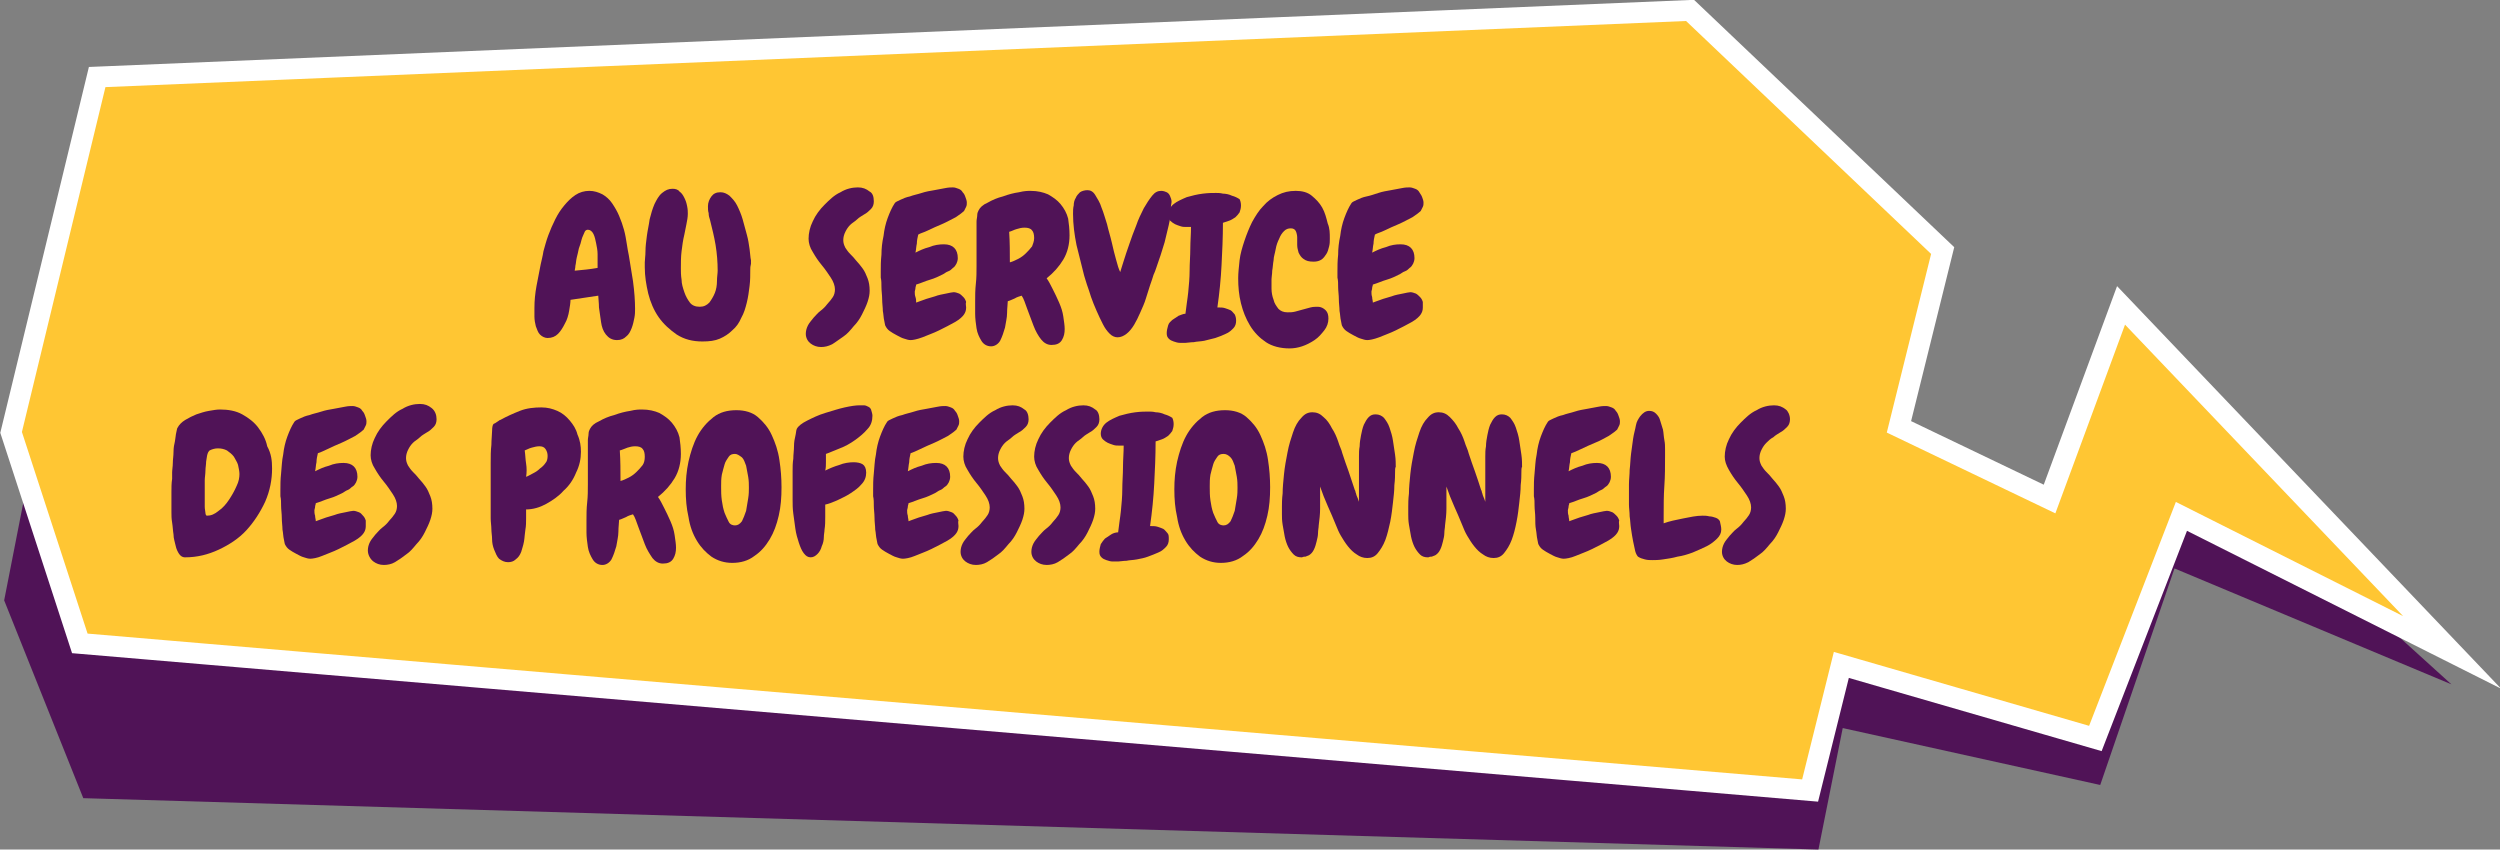 <?xml version="1.0" encoding="utf-8"?>
<!-- Generator: Adobe Illustrator 25.4.6, SVG Export Plug-In . SVG Version: 6.00 Build 0)  -->
<svg version="1.1" id="Calque_1" xmlns="http://www.w3.org/2000/svg" xmlns:xlink="http://www.w3.org/1999/xlink" x="0px" y="0px"
	 viewBox="0 0 360.2 122.4" style="enable-background:new 0 0 360.2 122.4;" xml:space="preserve">
<rect x="0" y="0" width="360.2" height="122.4" fill="#808080" stroke="none"/>
<style type="text/css">
	.st0{fill:#501357;}
	.st1{fill:#FFC633;stroke:#FFFFFF;stroke-width:3;stroke-miterlimit:10;}
</style>
<g>
	<path class="st0" d="M303.3,53.4l-8.8,27.2l-22.2-8.8l5-24.6L239,16L10.3,37L0.6,86.5L12,115l250,7.4l3.5-17.5l37.1,8.2l10.7-31.2
		l39.9,16.7L303.3,53.4z"/>
	<path class="st1" d="M305.6,44l-10.3,27.9l-21.7-10.4l6.3-25.4L243.5,1.5L14,11.1L1.6,62.3l9.9,30.4l249.3,21.2l4.5-18.1l36.6,10.6
		l12.4-32l39,19.6L305.6,44z"/>
	<g>
		<path class="st0" d="M91.5,44.5c0,0.4,0,0.8-0.1,1.3c-0.1,0.5-0.2,1-0.4,1.5c-0.2,0.5-0.4,0.9-0.8,1.2c-0.3,0.3-0.7,0.5-1.3,0.5
			c-0.7,0-1.2-0.3-1.6-0.8s-0.6-1.1-0.7-1.8s-0.2-1.4-0.3-2.1c0-0.7-0.1-1.3-0.1-1.7c-1.3,0.2-2.7,0.4-4,0.6c0,0.4-0.1,1-0.2,1.6
			c-0.1,0.6-0.3,1.3-0.6,1.8c-0.3,0.6-0.6,1.1-1,1.5c-0.4,0.4-0.9,0.6-1.5,0.6c-0.4,0-0.8-0.2-1.1-0.5s-0.4-0.7-0.6-1.2
			c-0.1-0.4-0.2-0.9-0.2-1.4c0-0.5,0-0.9,0-1.2c0-1.1,0.1-2.1,0.3-3.2c0.2-1,0.4-2.1,0.6-3.1c0.1-0.5,0.3-1.2,0.4-1.9
			c0.2-0.7,0.4-1.5,0.7-2.3c0.3-0.8,0.6-1.5,1-2.3c0.4-0.8,0.8-1.4,1.3-2c0.5-0.6,1-1.1,1.6-1.5c0.6-0.4,1.3-0.6,2-0.6
			c0.7,0,1.3,0.2,1.9,0.5c0.5,0.3,1,0.7,1.4,1.3s0.7,1.1,1,1.8c0.3,0.7,0.5,1.3,0.7,2c0.2,0.7,0.3,1.4,0.4,2
			c0.1,0.7,0.2,1.2,0.3,1.7c0.2,1.2,0.4,2.4,0.6,3.7C91.4,42,91.5,43.3,91.5,44.5z M86.1,37.7c0-0.2,0-0.6,0-1.1
			c0-0.5-0.1-1-0.2-1.5c-0.1-0.5-0.2-1-0.4-1.4c-0.2-0.4-0.5-0.6-0.8-0.6c-0.2,0-0.4,0.1-0.5,0.4s-0.3,0.6-0.4,1
			c-0.1,0.4-0.2,0.8-0.4,1.3c-0.1,0.5-0.2,0.9-0.3,1.3c-0.1,0.4-0.1,0.8-0.2,1.2c0,0.3-0.1,0.6-0.1,0.7c1.1-0.1,2.2-0.2,3.3-0.4
			V37.7z"/>
		<path class="st0" d="M108.1,38.8c0,0.8,0,1.6-0.1,2.4s-0.2,1.6-0.4,2.4c-0.2,0.8-0.4,1.5-0.8,2.2c-0.3,0.7-0.7,1.3-1.3,1.8
			c-0.5,0.5-1.1,0.9-1.8,1.2c-0.7,0.3-1.5,0.4-2.5,0.4c-1.4,0-2.6-0.3-3.7-1c-1-0.7-1.9-1.5-2.6-2.5c-0.7-1-1.2-2.2-1.5-3.4
			c-0.3-1.3-0.5-2.5-0.5-3.8c0-0.1,0-0.3,0-0.4s0-0.2,0-0.3c0-0.4,0.1-0.9,0.1-1.6s0.1-1.4,0.2-2.2c0.1-0.8,0.3-1.6,0.4-2.4
			c0.2-0.8,0.4-1.5,0.7-2.2c0.3-0.6,0.6-1.2,1.1-1.6s0.9-0.6,1.5-0.6c0.4,0,0.8,0.1,1,0.4c0.3,0.2,0.5,0.5,0.7,0.9
			c0.2,0.4,0.3,0.7,0.4,1.2s0.1,0.8,0.1,1.1c0,0.5-0.1,1-0.2,1.5c-0.1,0.5-0.2,1-0.3,1.5c-0.2,0.8-0.3,1.6-0.4,2.4
			c-0.1,0.8-0.1,1.6-0.1,2.5c0,0.4,0,1,0.1,1.6c0,0.6,0.2,1.2,0.4,1.8c0.2,0.6,0.5,1.1,0.8,1.5s0.8,0.6,1.4,0.6c0.6,0,1-0.2,1.4-0.6
			c0.3-0.4,0.6-0.9,0.8-1.4c0.2-0.5,0.3-1.1,0.3-1.7c0-0.6,0.1-1.1,0.1-1.5c0-1.2-0.1-2.5-0.3-3.7c-0.2-1.2-0.5-2.4-0.8-3.6
			c-0.1-0.3-0.2-0.6-0.2-1c-0.1-0.3-0.1-0.6-0.1-1c0-0.5,0.2-1,0.5-1.4c0.3-0.4,0.7-0.6,1.3-0.6c0.5,0,0.9,0.2,1.3,0.5
			c0.4,0.4,0.8,0.8,1.1,1.4c0.3,0.6,0.6,1.3,0.8,2c0.2,0.7,0.4,1.5,0.6,2.2c0.2,0.7,0.3,1.4,0.4,2.1c0.1,0.7,0.1,1.2,0.2,1.6
			c0,0.2,0,0.4,0,0.5C108.1,38.4,108.1,38.6,108.1,38.8z"/>
		<path class="st0" d="M125.9,29c0,0.4-0.1,0.8-0.4,1.1c-0.3,0.3-0.6,0.6-1,0.8c-0.3,0.2-0.7,0.4-1,0.7s-0.7,0.5-1,0.8
			c-0.3,0.3-0.5,0.6-0.7,1c-0.2,0.4-0.3,0.8-0.3,1.2c0,0.4,0.1,0.7,0.3,1.1c0.2,0.3,0.4,0.6,0.7,0.9c0.3,0.3,0.6,0.6,0.9,1
			c0.3,0.3,0.6,0.7,0.9,1.1c0.3,0.4,0.5,0.9,0.7,1.4c0.2,0.5,0.3,1.1,0.3,1.8c0,0.5-0.1,1-0.3,1.6c-0.2,0.6-0.5,1.2-0.8,1.8
			c-0.3,0.6-0.7,1.2-1.2,1.7c-0.5,0.6-0.9,1.1-1.5,1.5s-1.1,0.8-1.6,1.1c-0.6,0.3-1.1,0.4-1.6,0.4c-0.6,0-1.1-0.2-1.5-0.5
			c-0.4-0.3-0.7-0.8-0.7-1.4c0-0.4,0.1-0.8,0.3-1.2c0.2-0.4,0.5-0.7,0.8-1.1c0.3-0.3,0.6-0.7,1-1c0.4-0.3,0.7-0.6,1-1
			c0.3-0.3,0.6-0.7,0.8-1c0.2-0.3,0.3-0.7,0.3-1.1c0-0.5-0.2-1.1-0.6-1.7c-0.4-0.6-0.8-1.2-1.3-1.8c-0.5-0.6-0.9-1.2-1.3-1.9
			c-0.4-0.6-0.6-1.3-0.6-1.9c0-0.8,0.2-1.7,0.6-2.5c0.4-0.9,1-1.7,1.7-2.4s1.4-1.4,2.3-1.8c0.8-0.5,1.7-0.7,2.5-0.7
			c0.7,0,1.2,0.2,1.7,0.6C125.7,27.8,125.9,28.3,125.9,29z"/>
		<path class="st0" d="M139.2,44.3c0,0.4-0.1,0.7-0.3,1c-0.2,0.3-0.6,0.7-1.3,1.1c-0.7,0.4-1.5,0.8-2.3,1.2c-0.8,0.4-1.7,0.7-2.4,1
			c-0.8,0.3-1.4,0.4-1.7,0.4c-0.3,0-0.6-0.1-0.9-0.2c-0.4-0.1-0.7-0.3-1.1-0.5c-0.4-0.2-0.7-0.4-1-0.6c-0.3-0.2-0.5-0.5-0.6-0.7
			c-0.1-0.1-0.1-0.4-0.2-0.8c-0.1-0.4-0.1-0.9-0.2-1.4c0-0.5-0.1-1.1-0.1-1.7c0-0.6-0.1-1.2-0.1-1.7c0-0.5,0-1-0.1-1.4
			c0-0.4,0-0.7,0-0.9c0-0.7,0-1.5,0.1-2.4c0-0.9,0.1-1.8,0.3-2.7c0.1-0.9,0.3-1.8,0.6-2.6c0.3-0.8,0.6-1.5,1-2.1
			c0.1-0.2,0.4-0.3,0.8-0.5c0.4-0.2,0.9-0.4,1.4-0.5c0.5-0.2,1.1-0.3,1.7-0.5s1.2-0.3,1.8-0.4c0.6-0.1,1.1-0.2,1.6-0.3
			c0.5-0.1,0.8-0.1,1.1-0.1c0.3,0,0.5,0.1,0.8,0.2c0.3,0.1,0.5,0.3,0.6,0.5c0.2,0.2,0.3,0.4,0.4,0.7c0.1,0.3,0.2,0.5,0.2,0.8
			c0,0.2,0,0.4-0.1,0.6c-0.1,0.2-0.2,0.4-0.3,0.6c-0.2,0.2-0.6,0.5-1.2,0.9c-0.6,0.3-1.3,0.7-2,1c-0.7,0.3-1.4,0.6-2,0.9
			c-0.6,0.3-1.1,0.4-1.4,0.6c-0.1,0.4-0.2,0.9-0.2,1.3c-0.1,0.4-0.1,0.9-0.2,1.3c0.6-0.3,1.2-0.6,2-0.8c0.7-0.3,1.4-0.4,2.1-0.4
			c1.3,0,2,0.7,2,2c0,0.3-0.1,0.6-0.2,0.8c-0.1,0.2-0.3,0.5-0.5,0.6c-0.2,0.2-0.4,0.4-0.7,0.5s-0.5,0.3-0.7,0.4
			c-0.6,0.3-1.2,0.6-1.9,0.8c-0.7,0.2-1.3,0.5-2,0.7c0,0.2-0.1,0.3-0.1,0.5c0,0.2-0.1,0.4-0.1,0.5c0,0.3,0,0.5,0.1,0.8
			s0.1,0.5,0.1,0.8c0.2-0.1,0.6-0.2,1.1-0.4c0.5-0.2,1-0.3,1.6-0.5c0.5-0.2,1.1-0.3,1.6-0.4c0.5-0.1,0.9-0.2,1.1-0.2
			c0.3,0,0.5,0.1,0.8,0.2c0.2,0.1,0.4,0.3,0.6,0.5c0.2,0.2,0.3,0.4,0.4,0.7C139.1,43.8,139.2,44,139.2,44.3z"/>
		<path class="st0" d="M154.1,33.9c0,1.3-0.3,2.5-0.9,3.5s-1.4,1.9-2.4,2.7c0.3,0.4,0.6,1,0.9,1.6c0.3,0.6,0.6,1.2,0.9,1.9
			s0.5,1.3,0.6,2s0.2,1.3,0.2,1.8c0,0.6-0.1,1.1-0.4,1.6c-0.3,0.5-0.8,0.7-1.5,0.7c-0.6,0-1.1-0.3-1.5-0.8s-0.8-1.2-1.1-2
			c-0.3-0.8-0.6-1.6-0.9-2.4s-0.5-1.5-0.8-1.9c-0.3,0.1-0.7,0.2-1,0.4c-0.3,0.1-0.6,0.3-1,0.4c0,0.4-0.1,1-0.1,1.7
			c0,0.7-0.2,1.4-0.3,2.1c-0.2,0.7-0.4,1.3-0.7,1.9c-0.3,0.5-0.8,0.8-1.3,0.8c-0.6,0-1.1-0.3-1.4-0.8c-0.3-0.5-0.6-1.1-0.7-1.8
			c-0.1-0.7-0.2-1.4-0.2-2.1c0-0.7,0-1.3,0-1.7c0-0.9,0-1.7,0.1-2.6s0.1-1.7,0.1-2.6c0-0.8,0-1.6,0-2.4c0-0.8,0-1.6,0-2.4
			c0-0.2,0-0.4,0-0.7s0-0.6,0-0.9c0-0.3,0.1-0.6,0.1-0.9c0-0.3,0.1-0.5,0.2-0.7c0.2-0.4,0.6-0.8,1.3-1.1c0.7-0.4,1.4-0.7,2.2-0.9
			c0.8-0.3,1.6-0.5,2.3-0.6c0.8-0.2,1.3-0.2,1.7-0.2c1,0,1.8,0.2,2.5,0.5c0.7,0.4,1.3,0.8,1.8,1.4s0.9,1.3,1.1,2.1
			C154,32.2,154.1,33,154.1,33.9z M149,34.3c0-0.5-0.1-0.9-0.3-1.1c-0.2-0.3-0.6-0.4-1.1-0.4c-0.4,0-0.8,0.1-1.1,0.2
			c-0.4,0.1-0.7,0.3-1.1,0.4c0.1,1.5,0.1,3,0.1,4.4c0.4-0.1,0.8-0.3,1.2-0.5c0.4-0.2,0.8-0.5,1.1-0.8c0.3-0.3,0.6-0.6,0.9-1
			C148.8,35.2,149,34.8,149,34.3z"/>
		<path class="st0" d="M168.7,30.1c0,0.7-0.1,1.4-0.3,2.3c-0.2,0.8-0.4,1.7-0.6,2.5c-0.3,0.9-0.5,1.7-0.8,2.5
			c-0.3,0.8-0.5,1.6-0.8,2.2c-0.1,0.4-0.3,0.9-0.5,1.5c-0.2,0.6-0.4,1.3-0.6,1.9c-0.2,0.7-0.5,1.3-0.8,2c-0.3,0.7-0.6,1.3-0.9,1.8
			c-0.3,0.5-0.7,1-1.1,1.3c-0.4,0.3-0.8,0.5-1.3,0.5c-0.4,0-0.8-0.2-1.1-0.5c-0.4-0.4-0.7-0.8-1-1.4c-0.3-0.6-0.6-1.2-0.9-1.9
			c-0.3-0.7-0.6-1.4-0.8-2s-0.4-1.3-0.6-1.8c-0.2-0.6-0.3-1-0.4-1.3c-0.4-1.5-0.7-2.9-1.1-4.4c-0.3-1.5-0.5-3-0.5-4.5
			c0-0.4,0-0.8,0.1-1.2c0-0.4,0.1-0.8,0.3-1.1c0.1-0.3,0.4-0.6,0.6-0.8c0.3-0.2,0.7-0.3,1.1-0.3c0.4,0,0.8,0.2,1.1,0.7
			c0.3,0.5,0.7,1.1,0.9,1.8c0.3,0.7,0.5,1.5,0.8,2.4c0.2,0.9,0.5,1.8,0.7,2.7c0.2,0.9,0.4,1.7,0.6,2.4c0.2,0.8,0.4,1.4,0.6,1.8
			c0.1-0.4,0.3-0.9,0.5-1.6c0.2-0.7,0.5-1.5,0.8-2.4c0.3-0.9,0.6-1.7,1-2.7c0.3-0.9,0.7-1.7,1.1-2.5c0.4-0.7,0.8-1.3,1.2-1.8
			c0.4-0.5,0.8-0.7,1.3-0.7c0.3,0,0.6,0.1,0.8,0.2s0.4,0.3,0.5,0.6c0.1,0.2,0.2,0.5,0.2,0.8C168.7,29.6,168.7,29.8,168.7,30.1z"/>
		<path class="st0" d="M178.8,29.6c0,0.4-0.1,0.7-0.2,1c-0.2,0.3-0.4,0.5-0.6,0.7c-0.3,0.2-0.6,0.4-0.9,0.5
			c-0.3,0.1-0.6,0.2-0.9,0.3c0,2.1-0.1,4.2-0.2,6.1c-0.1,2-0.3,4-0.6,6.1h0.2c0.3,0,0.6,0,0.9,0.1c0.3,0.1,0.6,0.2,0.8,0.3
			s0.4,0.4,0.6,0.6c0.1,0.2,0.2,0.5,0.2,0.9c0,0.4-0.1,0.8-0.4,1.1c-0.3,0.3-0.6,0.6-1.1,0.8c-0.4,0.2-0.9,0.4-1.5,0.6
			c-0.5,0.1-1.1,0.3-1.6,0.4c-0.5,0.1-1.1,0.1-1.5,0.2c-0.5,0-0.9,0.1-1.2,0.1c-0.2,0-0.5,0-0.8,0c-0.3,0-0.6-0.1-0.9-0.2
			c-0.3-0.1-0.5-0.2-0.7-0.4s-0.3-0.4-0.3-0.8c0-0.4,0.1-0.7,0.2-1.1s0.4-0.6,0.6-0.8c0.3-0.2,0.6-0.4,0.9-0.6
			c0.3-0.1,0.7-0.3,1-0.3c0.1-1,0.3-2.1,0.4-3.1c0.1-1,0.2-2.1,0.2-3.1c0-1.1,0.1-2.1,0.1-3.2c0-1,0.1-2.1,0.1-3.1
			c-0.1,0-0.3,0-0.4,0c-0.1,0-0.2,0-0.3,0c-0.3,0-0.5,0-0.8-0.1c-0.3-0.1-0.6-0.2-0.8-0.3s-0.5-0.3-0.7-0.5
			c-0.2-0.2-0.3-0.5-0.3-0.8c0-0.6,0.3-1.2,0.8-1.6c0.5-0.4,1.2-0.7,1.9-1c0.7-0.2,1.5-0.4,2.3-0.5c0.8-0.1,1.4-0.1,1.9-0.1
			c0.3,0,0.6,0,1,0.1c0.4,0,0.9,0.1,1.3,0.3c0.4,0.1,0.8,0.3,1.1,0.5C178.7,28.9,178.8,29.2,178.8,29.6z"/>
		<path class="st0" d="M191.6,34.4c0,0.4,0,0.7-0.1,1.1c-0.1,0.4-0.2,0.8-0.4,1.1c-0.2,0.3-0.4,0.6-0.7,0.8
			c-0.3,0.2-0.7,0.3-1.1,0.3c-0.7,0-1.1-0.1-1.5-0.4c-0.3-0.2-0.5-0.5-0.7-0.9c-0.1-0.4-0.2-0.7-0.2-1.1c0-0.4,0-0.8,0-1.1
			s-0.1-0.7-0.2-0.9c-0.1-0.2-0.3-0.4-0.7-0.4c-0.4,0-0.7,0.1-1,0.4c-0.3,0.3-0.5,0.6-0.7,1.1c-0.2,0.4-0.4,0.9-0.5,1.5
			s-0.3,1.1-0.3,1.6c-0.1,0.5-0.1,1-0.2,1.5c0,0.5-0.1,0.9-0.1,1.2c0,0.4,0,0.9,0,1.4c0,0.5,0.1,1.1,0.3,1.6
			c0.1,0.5,0.4,0.9,0.7,1.3c0.3,0.3,0.7,0.5,1.3,0.5c0.4,0,0.7,0,1.1-0.1c0.4-0.1,0.7-0.2,1.1-0.3c0.4-0.1,0.7-0.2,1.1-0.3
			s0.7-0.1,1.1-0.1c0.4,0,0.8,0.2,1.1,0.5c0.3,0.3,0.4,0.7,0.4,1.2c0,0.6-0.2,1.2-0.6,1.7c-0.4,0.5-0.8,1-1.4,1.4s-1.2,0.7-1.8,0.9
			c-0.6,0.2-1.2,0.3-1.8,0.3c-1.3,0-2.5-0.3-3.4-0.9c-0.9-0.6-1.7-1.4-2.3-2.4c-0.6-1-1-2-1.3-3.2c-0.3-1.2-0.4-2.4-0.4-3.6
			c0-0.8,0.1-1.6,0.2-2.6c0.1-0.9,0.4-1.9,0.7-2.8s0.7-1.9,1.1-2.7c0.5-0.9,1-1.7,1.6-2.3c0.6-0.7,1.3-1.2,2.1-1.6
			c0.8-0.4,1.6-0.6,2.6-0.6c0.9,0,1.7,0.2,2.3,0.7s1.1,1,1.5,1.7s0.6,1.5,0.8,2.3C191.6,32.9,191.6,33.6,191.6,34.4z"/>
		<path class="st0" d="M205,44.3c0,0.4-0.1,0.7-0.3,1c-0.2,0.3-0.6,0.7-1.3,1.1c-0.7,0.4-1.5,0.8-2.3,1.2c-0.8,0.4-1.7,0.7-2.4,1
			c-0.8,0.3-1.4,0.4-1.7,0.4c-0.3,0-0.6-0.1-0.9-0.2c-0.4-0.1-0.7-0.3-1.1-0.5c-0.4-0.2-0.7-0.4-1-0.6c-0.3-0.2-0.5-0.5-0.6-0.7
			c-0.1-0.1-0.1-0.4-0.2-0.8c-0.1-0.4-0.1-0.9-0.2-1.4c0-0.5-0.1-1.1-0.1-1.7c0-0.6-0.1-1.2-0.1-1.7c0-0.5,0-1-0.1-1.4
			c0-0.4,0-0.7,0-0.9c0-0.7,0-1.5,0.1-2.4c0-0.9,0.1-1.8,0.3-2.7c0.1-0.9,0.3-1.8,0.6-2.6c0.3-0.8,0.6-1.5,1-2.1
			c0.1-0.2,0.4-0.3,0.8-0.5c0.4-0.2,0.9-0.4,1.4-0.5s1.1-0.3,1.7-0.5s1.2-0.3,1.8-0.4c0.6-0.1,1.1-0.2,1.6-0.3
			c0.5-0.1,0.8-0.1,1.1-0.1c0.3,0,0.5,0.1,0.8,0.2c0.3,0.1,0.5,0.3,0.6,0.5s0.3,0.4,0.4,0.7c0.1,0.3,0.2,0.5,0.2,0.8
			c0,0.2,0,0.4-0.1,0.6s-0.2,0.4-0.3,0.6c-0.2,0.2-0.6,0.5-1.2,0.9c-0.6,0.3-1.3,0.7-2,1c-0.7,0.3-1.4,0.6-2,0.9
			c-0.6,0.3-1.1,0.4-1.4,0.6c-0.1,0.4-0.2,0.9-0.2,1.3c-0.1,0.4-0.1,0.9-0.2,1.3c0.6-0.3,1.2-0.6,2-0.8c0.7-0.3,1.4-0.4,2.1-0.4
			c1.3,0,2,0.7,2,2c0,0.3-0.1,0.6-0.2,0.8c-0.1,0.2-0.3,0.5-0.5,0.6c-0.2,0.2-0.4,0.4-0.7,0.5s-0.5,0.3-0.7,0.4
			c-0.6,0.3-1.2,0.6-1.9,0.8c-0.7,0.2-1.3,0.5-2,0.7c0,0.2-0.1,0.3-0.1,0.5c0,0.2-0.1,0.4-0.1,0.5c0,0.3,0,0.5,0.1,0.8
			c0,0.3,0.1,0.5,0.1,0.8c0.2-0.1,0.6-0.2,1.1-0.4c0.5-0.2,1-0.3,1.6-0.5c0.5-0.2,1.1-0.3,1.6-0.4c0.5-0.1,0.9-0.2,1.1-0.2
			c0.3,0,0.5,0.1,0.8,0.2c0.2,0.1,0.4,0.3,0.6,0.5s0.3,0.4,0.4,0.7C205,43.8,205,44,205,44.3z"/>
		<path class="st0" d="M39.2,67.5c0,1.6-0.3,3.2-1,4.8c-0.7,1.5-1.6,2.9-2.7,4.1c-1.1,1.2-2.5,2.1-4,2.8c-1.5,0.7-3.1,1.1-4.8,1.1
			h-0.1c-0.3,0-0.6-0.2-0.8-0.5s-0.4-0.7-0.5-1.2c-0.1-0.5-0.3-1-0.3-1.6c-0.1-0.6-0.1-1.1-0.2-1.7s-0.1-1-0.1-1.5c0-0.4,0-0.8,0-1
			c0-0.6,0-1.3,0-1.9c0-0.6,0-1.3,0.1-1.9c0-0.2,0-0.5,0-0.9c0-0.4,0.1-0.9,0.1-1.4c0-0.5,0.1-1,0.1-1.6s0.1-1.1,0.2-1.5
			c0.1-0.5,0.1-0.9,0.2-1.3c0.1-0.4,0.1-0.6,0.2-0.7c0.2-0.4,0.6-0.8,1.1-1.1c0.5-0.3,1.1-0.6,1.6-0.8c0.6-0.2,1.2-0.4,1.8-0.5
			c0.6-0.1,1.1-0.2,1.6-0.2c1.2,0,2.3,0.2,3.2,0.7c0.9,0.5,1.7,1.1,2.3,1.9c0.6,0.8,1.1,1.7,1.3,2.7C39.1,65.4,39.2,66.4,39.2,67.5z
			 M34.5,68.3c0-0.4-0.1-0.8-0.2-1.3c-0.1-0.4-0.4-0.8-0.6-1.2c-0.3-0.4-0.6-0.6-1-0.9c-0.4-0.2-0.8-0.3-1.3-0.3
			c-0.4,0-0.8,0.1-1.2,0.3c-0.1,0.1-0.2,0.2-0.3,0.5c-0.1,0.3-0.1,0.6-0.2,1.1c0,0.4-0.1,0.9-0.1,1.3c0,0.5-0.1,1-0.1,1.4
			c0,0.4,0,0.8,0,1.2s0,0.6,0,0.7c0,0.2,0,0.5,0,0.8s0,0.7,0,1.1c0,0.4,0.1,0.7,0.1,0.9s0.1,0.4,0.2,0.4c0.6,0,1.1-0.2,1.7-0.7
			c0.6-0.4,1.1-1,1.5-1.6s0.8-1.3,1.1-2C34.4,69.4,34.5,68.8,34.5,68.3z"/>
		<path class="st0" d="M52.7,75.8c0,0.4-0.1,0.7-0.3,1c-0.2,0.3-0.6,0.7-1.3,1.1c-0.7,0.4-1.5,0.8-2.3,1.2c-0.8,0.4-1.7,0.7-2.4,1
			s-1.4,0.4-1.7,0.4c-0.3,0-0.6-0.1-0.9-0.2c-0.4-0.1-0.7-0.3-1.1-0.5c-0.4-0.2-0.7-0.4-1-0.6s-0.5-0.5-0.6-0.7
			c-0.1-0.1-0.1-0.4-0.2-0.8c-0.1-0.4-0.1-0.9-0.2-1.4c0-0.5-0.1-1.1-0.1-1.7c0-0.6-0.1-1.2-0.1-1.7c0-0.5,0-1-0.1-1.4
			c0-0.4,0-0.7,0-0.9c0-0.7,0-1.5,0.1-2.4s0.1-1.8,0.3-2.7c0.1-0.9,0.3-1.8,0.6-2.6c0.3-0.8,0.6-1.5,1-2.1c0.1-0.2,0.4-0.3,0.8-0.5
			c0.4-0.2,0.9-0.4,1.4-0.5c0.5-0.2,1.1-0.3,1.7-0.5s1.2-0.3,1.8-0.4c0.6-0.1,1.1-0.2,1.6-0.3c0.5-0.1,0.8-0.1,1.1-0.1
			c0.3,0,0.5,0.1,0.8,0.2c0.3,0.1,0.5,0.3,0.6,0.5c0.2,0.2,0.3,0.4,0.4,0.7c0.1,0.3,0.2,0.5,0.2,0.8c0,0.2,0,0.4-0.1,0.6
			c-0.1,0.2-0.2,0.4-0.3,0.6c-0.2,0.2-0.6,0.5-1.2,0.9c-0.6,0.3-1.3,0.7-2,1s-1.4,0.6-2,0.9c-0.6,0.3-1.1,0.5-1.4,0.6
			c-0.1,0.4-0.2,0.9-0.2,1.3c-0.1,0.4-0.1,0.9-0.2,1.3c0.6-0.3,1.2-0.6,2-0.8c0.7-0.3,1.4-0.4,2.1-0.4c1.3,0,2,0.7,2,2
			c0,0.3-0.1,0.6-0.2,0.8c-0.1,0.2-0.3,0.5-0.5,0.6s-0.4,0.4-0.7,0.5s-0.5,0.3-0.7,0.4c-0.6,0.3-1.2,0.6-1.9,0.8
			c-0.7,0.2-1.3,0.5-2,0.7c0,0.2-0.1,0.3-0.1,0.5c0,0.2-0.1,0.4-0.1,0.5c0,0.3,0,0.5,0.1,0.8c0,0.3,0.1,0.5,0.1,0.8
			c0.2-0.1,0.6-0.2,1.1-0.4c0.5-0.2,1-0.3,1.6-0.5c0.5-0.2,1.1-0.3,1.6-0.4s0.9-0.2,1.1-0.2c0.3,0,0.5,0.1,0.8,0.2s0.4,0.3,0.6,0.5
			c0.2,0.2,0.3,0.4,0.4,0.7C52.7,75.2,52.7,75.5,52.7,75.8z"/>
		<path class="st0" d="M62.9,60.4c0,0.4-0.1,0.8-0.4,1.1c-0.3,0.3-0.6,0.6-1,0.8c-0.3,0.2-0.7,0.4-1,0.7s-0.7,0.5-1,0.8
			c-0.3,0.3-0.5,0.6-0.7,1c-0.2,0.4-0.3,0.8-0.3,1.2c0,0.4,0.1,0.7,0.3,1.1c0.2,0.3,0.4,0.6,0.7,0.9c0.3,0.3,0.6,0.6,0.9,1
			c0.3,0.3,0.6,0.7,0.9,1.1c0.3,0.4,0.5,0.9,0.7,1.4c0.2,0.5,0.3,1.1,0.3,1.8c0,0.5-0.1,1-0.3,1.6s-0.5,1.2-0.8,1.8
			c-0.3,0.6-0.7,1.2-1.2,1.7c-0.5,0.6-0.9,1.1-1.5,1.5c-0.5,0.4-1.1,0.8-1.6,1.1s-1.1,0.4-1.6,0.4c-0.6,0-1.1-0.2-1.5-0.5
			S53,80,53,79.3c0-0.4,0.1-0.8,0.3-1.2c0.2-0.4,0.5-0.7,0.8-1.1c0.3-0.3,0.6-0.7,1-1s0.7-0.6,1-1c0.3-0.3,0.6-0.7,0.8-1
			c0.2-0.3,0.3-0.7,0.3-1.1c0-0.5-0.2-1.1-0.6-1.7c-0.4-0.6-0.8-1.2-1.3-1.8c-0.5-0.6-0.9-1.2-1.3-1.9c-0.4-0.6-0.6-1.3-0.6-1.9
			c0-0.8,0.2-1.7,0.6-2.5c0.4-0.9,1-1.7,1.7-2.4s1.4-1.4,2.3-1.8c0.8-0.5,1.7-0.7,2.5-0.7c0.7,0,1.2,0.2,1.7,0.6
			C62.7,59.2,62.9,59.8,62.9,60.4z"/>
		<path class="st0" d="M83.7,65.1c0,1-0.2,2-0.7,3c-0.4,1-1,1.9-1.8,2.6c-0.7,0.8-1.6,1.4-2.5,1.9c-0.9,0.5-1.9,0.8-2.9,0.8
			c0,0.3,0,0.8,0,1.3c0,0.5,0,1.1-0.1,1.6c-0.1,0.6-0.1,1.1-0.2,1.7c-0.1,0.6-0.3,1.1-0.4,1.5c-0.2,0.5-0.4,0.8-0.8,1.1
			c-0.3,0.3-0.7,0.4-1.1,0.4c-0.5,0-0.9-0.2-1.3-0.5c-0.3-0.3-0.5-0.8-0.7-1.3c-0.2-0.5-0.3-1-0.3-1.5s-0.1-1-0.1-1.4
			c0-0.5-0.1-1.1-0.1-1.6c0-0.5,0-1.1,0-1.6c0-0.2,0-0.7,0-1.4c0-0.7,0-1.4,0-2.3c0-0.9,0-1.7,0-2.7c0-0.9,0-1.8,0.1-2.6
			c0-0.8,0.1-1.5,0.1-2c0-0.6,0.1-0.9,0.2-1c0,0,0.1-0.1,0.2-0.1c0.1-0.1,0.2-0.1,0.3-0.2c0.1-0.1,0.2-0.1,0.3-0.2s0.2-0.1,0.2-0.1
			c0.9-0.5,1.8-0.9,2.8-1.3c1-0.4,2.1-0.5,3.1-0.5c0.9,0,1.6,0.2,2.3,0.5s1.3,0.8,1.8,1.4c0.5,0.6,0.9,1.2,1.1,2
			C83.6,63.5,83.7,64.3,83.7,65.1z M78.9,65.7c0-0.4-0.1-0.7-0.3-1c-0.2-0.3-0.5-0.4-0.9-0.4c-0.4,0-0.7,0.1-1.1,0.2s-0.7,0.3-1,0.4
			c0.1,0.7,0.1,1.3,0.2,1.9s0.1,1.3,0,1.9c0.3-0.1,0.6-0.3,1-0.5c0.4-0.2,0.7-0.4,1-0.7c0.3-0.2,0.6-0.5,0.8-0.8
			C78.8,66.5,78.9,66.1,78.9,65.7z"/>
		<path class="st0" d="M98.1,65.4c0,1.3-0.3,2.5-0.9,3.5s-1.4,1.9-2.4,2.7c0.3,0.4,0.6,1,0.9,1.6c0.3,0.6,0.6,1.2,0.9,1.9
			s0.5,1.3,0.6,2s0.2,1.3,0.2,1.8c0,0.6-0.1,1.1-0.4,1.6s-0.8,0.7-1.5,0.7c-0.6,0-1.1-0.3-1.5-0.8c-0.4-0.6-0.8-1.2-1.1-2
			c-0.3-0.8-0.6-1.6-0.9-2.4s-0.5-1.5-0.8-1.9c-0.3,0.1-0.7,0.2-1,0.4c-0.3,0.1-0.6,0.3-1,0.4c0,0.4-0.1,1-0.1,1.7
			c0,0.7-0.2,1.4-0.3,2.1c-0.2,0.7-0.4,1.3-0.7,1.9c-0.3,0.5-0.8,0.8-1.3,0.8c-0.6,0-1.1-0.3-1.4-0.8c-0.3-0.5-0.6-1.1-0.7-1.8
			c-0.1-0.7-0.2-1.4-0.2-2.1c0-0.7,0-1.3,0-1.7c0-0.9,0-1.7,0.1-2.6s0.1-1.7,0.1-2.6c0-0.8,0-1.6,0-2.4c0-0.8,0-1.6,0-2.4
			c0-0.2,0-0.4,0-0.7c0-0.3,0-0.6,0-0.9c0-0.3,0.1-0.6,0.1-0.9s0.1-0.5,0.2-0.7c0.2-0.4,0.6-0.8,1.3-1.1c0.7-0.4,1.4-0.7,2.2-0.9
			c0.8-0.3,1.6-0.5,2.3-0.6c0.8-0.2,1.3-0.2,1.7-0.2c1,0,1.8,0.2,2.5,0.5c0.7,0.4,1.3,0.8,1.8,1.4s0.9,1.3,1.1,2.1
			C98,63.7,98.1,64.5,98.1,65.4z M92.9,65.8c0-0.5-0.1-0.9-0.3-1.1c-0.2-0.3-0.6-0.4-1.1-0.4c-0.4,0-0.8,0.1-1.1,0.2
			s-0.7,0.3-1.1,0.4c0.1,1.5,0.1,3,0.1,4.4c0.4-0.1,0.8-0.3,1.2-0.5c0.4-0.2,0.8-0.5,1.1-0.8s0.6-0.6,0.9-1
			C92.8,66.7,92.9,66.3,92.9,65.8z"/>
		<path class="st0" d="M105.5,81.1c-1.1,0-2.1-0.3-3-0.9c-0.8-0.6-1.5-1.3-2.1-2.3c-0.6-1-1-2.1-1.2-3.4c-0.3-1.3-0.4-2.6-0.4-4
			c0-1.3,0.1-2.6,0.4-4c0.3-1.3,0.7-2.6,1.3-3.7c0.6-1.1,1.4-2,2.3-2.7c0.9-0.7,2-1,3.3-1c1.2,0,2.3,0.3,3.1,1
			c0.8,0.7,1.5,1.5,2,2.6c0.5,1.1,0.9,2.2,1.1,3.6c0.2,1.3,0.3,2.6,0.3,3.9c0,1.5-0.1,2.8-0.4,4.1c-0.3,1.3-0.7,2.4-1.3,3.4
			c-0.6,1-1.3,1.8-2.2,2.4C107.8,80.8,106.7,81.1,105.5,81.1z M105.9,65.4c-0.4,0-0.7,0.1-0.9,0.4s-0.5,0.7-0.6,1.1s-0.3,1-0.4,1.5
			c-0.1,0.6-0.1,1.1-0.1,1.7c0,0.7,0,1.3,0.1,2c0.1,0.7,0.2,1.2,0.4,1.8c0.2,0.5,0.4,0.9,0.6,1.3s0.6,0.5,0.9,0.5
			c0.4,0,0.7-0.2,1-0.6c0.2-0.4,0.4-0.9,0.6-1.5c0.1-0.6,0.2-1.2,0.3-1.8s0.1-1.1,0.1-1.5c0-0.5,0-1-0.1-1.6
			c-0.1-0.6-0.2-1.1-0.3-1.6c-0.2-0.5-0.3-0.9-0.6-1.2C106.5,65.6,106.2,65.4,105.9,65.4z"/>
		<path class="st0" d="M125.7,59.9c0,0.7-0.2,1.4-0.7,1.9c-0.5,0.6-1.1,1.1-1.8,1.6c-0.7,0.5-1.4,0.9-2.2,1.2
			c-0.8,0.3-1.4,0.6-2,0.8c0,0.4,0,0.8,0,1.2c0,0.4,0,0.8-0.1,1.2c0.6-0.3,1.3-0.6,2-0.8c0.7-0.3,1.5-0.4,2.1-0.4
			c0.5,0,1,0.1,1.3,0.3s0.5,0.6,0.5,1.2c0,0.6-0.2,1.2-0.7,1.7c-0.4,0.5-1,0.9-1.6,1.3s-1.3,0.7-1.9,1c-0.7,0.3-1.2,0.5-1.7,0.6
			c0,0.6,0,1.2,0,1.8c0,0.6,0,1.2-0.1,1.8c0,0.3-0.1,0.7-0.1,1.1c0,0.4-0.1,0.9-0.3,1.3c-0.1,0.4-0.3,0.8-0.6,1.1
			c-0.3,0.3-0.6,0.5-1,0.5c-0.4,0-0.7-0.2-1-0.6c-0.3-0.4-0.5-0.9-0.7-1.5s-0.4-1.3-0.5-2c-0.1-0.7-0.2-1.5-0.3-2.2
			c-0.1-0.7-0.1-1.4-0.1-2c0-0.6,0-1.1,0-1.4c0-0.2,0-0.6,0-1.1c0-0.5,0-1,0-1.6c0-0.6,0-1.2,0.1-1.8c0-0.6,0.1-1.2,0.1-1.8
			c0-0.6,0.1-1.1,0.2-1.5c0.1-0.4,0.1-0.8,0.2-1c0.2-0.4,0.7-0.8,1.5-1.2c0.8-0.4,1.6-0.8,2.6-1.1c1-0.3,1.9-0.6,2.8-0.8
			c0.9-0.2,1.6-0.3,2.1-0.3c0.2,0,0.4,0,0.7,0c0.2,0,0.4,0.1,0.6,0.2c0.2,0.1,0.3,0.2,0.4,0.4C125.6,59.4,125.7,59.6,125.7,59.9z"/>
		<path class="st0" d="M138.1,75.8c0,0.4-0.1,0.7-0.3,1c-0.2,0.3-0.6,0.7-1.3,1.1c-0.7,0.4-1.5,0.8-2.3,1.2c-0.8,0.4-1.7,0.7-2.4,1
			s-1.4,0.4-1.7,0.4c-0.3,0-0.6-0.1-0.9-0.2c-0.4-0.1-0.7-0.3-1.1-0.5c-0.4-0.2-0.7-0.4-1-0.6s-0.5-0.5-0.6-0.7
			c-0.1-0.1-0.1-0.4-0.2-0.8c-0.1-0.4-0.1-0.9-0.2-1.4c0-0.5-0.1-1.1-0.1-1.7c0-0.6-0.1-1.2-0.1-1.7c0-0.5,0-1-0.1-1.4
			c0-0.4,0-0.7,0-0.9c0-0.7,0-1.5,0.1-2.4s0.1-1.8,0.3-2.7c0.1-0.9,0.3-1.8,0.6-2.6c0.3-0.8,0.6-1.5,1-2.1c0.1-0.2,0.4-0.3,0.8-0.5
			c0.4-0.2,0.9-0.4,1.4-0.5c0.5-0.2,1.1-0.3,1.7-0.5s1.2-0.3,1.8-0.4c0.6-0.1,1.1-0.2,1.6-0.3c0.5-0.1,0.8-0.1,1.1-0.1
			c0.3,0,0.5,0.1,0.8,0.2c0.3,0.1,0.5,0.3,0.6,0.5c0.2,0.2,0.3,0.4,0.4,0.7c0.1,0.3,0.2,0.5,0.2,0.8c0,0.2,0,0.4-0.1,0.6
			c-0.1,0.2-0.2,0.4-0.3,0.6c-0.2,0.2-0.6,0.5-1.2,0.9c-0.6,0.3-1.3,0.7-2,1s-1.4,0.6-2,0.9c-0.6,0.3-1.1,0.5-1.4,0.6
			c-0.1,0.4-0.2,0.9-0.2,1.3c-0.1,0.4-0.1,0.9-0.2,1.3c0.6-0.3,1.2-0.6,2-0.8c0.7-0.3,1.4-0.4,2.1-0.4c1.3,0,2,0.7,2,2
			c0,0.3-0.1,0.6-0.2,0.8c-0.1,0.2-0.3,0.5-0.5,0.6s-0.4,0.4-0.7,0.5s-0.5,0.3-0.7,0.4c-0.6,0.3-1.2,0.6-1.9,0.8
			c-0.7,0.2-1.3,0.5-2,0.7c0,0.2-0.1,0.3-0.1,0.5c0,0.2-0.1,0.4-0.1,0.5c0,0.3,0,0.5,0.1,0.8c0,0.3,0.1,0.5,0.1,0.8
			c0.2-0.1,0.6-0.2,1.1-0.4c0.5-0.2,1-0.3,1.6-0.5c0.5-0.2,1.1-0.3,1.6-0.4s0.9-0.2,1.1-0.2c0.3,0,0.5,0.1,0.8,0.2s0.4,0.3,0.6,0.5
			c0.2,0.2,0.3,0.4,0.4,0.7C138,75.2,138.1,75.5,138.1,75.8z"/>
		<path class="st0" d="M148.2,60.4c0,0.4-0.1,0.8-0.4,1.1c-0.3,0.3-0.6,0.6-1,0.8c-0.3,0.2-0.7,0.4-1,0.7s-0.7,0.5-1,0.8
			c-0.3,0.3-0.5,0.6-0.7,1c-0.2,0.4-0.3,0.8-0.3,1.2c0,0.4,0.1,0.7,0.3,1.1c0.2,0.3,0.4,0.6,0.7,0.9c0.3,0.3,0.6,0.6,0.9,1
			c0.3,0.3,0.6,0.7,0.9,1.1c0.3,0.4,0.5,0.9,0.7,1.4c0.2,0.5,0.3,1.1,0.3,1.8c0,0.5-0.1,1-0.3,1.6s-0.5,1.2-0.8,1.8
			c-0.3,0.6-0.7,1.2-1.2,1.7c-0.5,0.6-0.9,1.1-1.5,1.5c-0.5,0.4-1.1,0.8-1.6,1.1s-1.1,0.4-1.6,0.4c-0.6,0-1.1-0.2-1.5-0.5
			s-0.7-0.8-0.7-1.4c0-0.4,0.1-0.8,0.3-1.2c0.2-0.4,0.5-0.7,0.8-1.1c0.3-0.3,0.6-0.7,1-1s0.7-0.6,1-1c0.3-0.3,0.6-0.7,0.8-1
			c0.2-0.3,0.3-0.7,0.3-1.1c0-0.5-0.2-1.1-0.6-1.7c-0.4-0.6-0.8-1.2-1.3-1.8c-0.5-0.6-0.9-1.2-1.3-1.9c-0.4-0.6-0.6-1.3-0.6-1.9
			c0-0.8,0.2-1.7,0.6-2.5c0.4-0.9,1-1.7,1.7-2.4s1.4-1.4,2.3-1.8c0.8-0.5,1.7-0.7,2.5-0.7c0.7,0,1.2,0.2,1.7,0.6
			C148,59.2,148.2,59.8,148.2,60.4z"/>
		<path class="st0" d="M158.4,60.4c0,0.4-0.1,0.8-0.4,1.1c-0.3,0.3-0.6,0.6-1,0.8c-0.3,0.2-0.7,0.4-1,0.7s-0.7,0.5-1,0.8
			c-0.3,0.3-0.5,0.6-0.7,1c-0.2,0.4-0.3,0.8-0.3,1.2c0,0.4,0.1,0.7,0.3,1.1c0.2,0.3,0.4,0.6,0.7,0.9c0.3,0.3,0.6,0.6,0.9,1
			c0.3,0.3,0.6,0.7,0.9,1.1c0.3,0.4,0.5,0.9,0.7,1.4c0.2,0.5,0.3,1.1,0.3,1.8c0,0.5-0.1,1-0.3,1.6s-0.5,1.2-0.8,1.8
			c-0.3,0.6-0.7,1.2-1.2,1.7c-0.5,0.6-0.9,1.1-1.5,1.5c-0.5,0.4-1.1,0.8-1.6,1.1s-1.1,0.4-1.6,0.4c-0.6,0-1.1-0.2-1.5-0.5
			s-0.7-0.8-0.7-1.4c0-0.4,0.1-0.8,0.3-1.2c0.2-0.4,0.5-0.7,0.8-1.1c0.3-0.3,0.6-0.7,1-1s0.7-0.6,1-1c0.3-0.3,0.6-0.7,0.8-1
			c0.2-0.3,0.3-0.7,0.3-1.1c0-0.5-0.2-1.1-0.6-1.7c-0.4-0.6-0.8-1.2-1.3-1.8c-0.5-0.6-0.9-1.2-1.3-1.9c-0.4-0.6-0.6-1.3-0.6-1.9
			c0-0.8,0.2-1.7,0.6-2.5c0.4-0.9,1-1.7,1.7-2.4s1.4-1.4,2.3-1.8c0.8-0.5,1.7-0.7,2.5-0.7c0.7,0,1.2,0.2,1.7,0.6
			C158.2,59.2,158.4,59.8,158.4,60.4z"/>
		<path class="st0" d="M169.1,61.1c0,0.4-0.1,0.7-0.2,1c-0.2,0.3-0.4,0.5-0.6,0.7c-0.3,0.2-0.6,0.4-0.9,0.5
			c-0.3,0.1-0.6,0.2-0.9,0.3c0,2.1-0.1,4.2-0.2,6.1c-0.1,2-0.3,4-0.6,6.1h0.2c0.3,0,0.6,0,0.9,0.1c0.3,0.1,0.6,0.2,0.8,0.3
			s0.4,0.4,0.6,0.6s0.2,0.5,0.2,0.9c0,0.4-0.1,0.8-0.4,1.1c-0.3,0.3-0.6,0.6-1.1,0.8s-0.9,0.4-1.5,0.6c-0.5,0.2-1.1,0.3-1.6,0.4
			c-0.5,0.1-1.1,0.1-1.5,0.2c-0.5,0-0.9,0.1-1.2,0.1c-0.2,0-0.5,0-0.8,0c-0.3,0-0.6-0.1-0.9-0.2c-0.3-0.1-0.5-0.2-0.7-0.4
			c-0.2-0.2-0.3-0.4-0.3-0.8c0-0.4,0.1-0.7,0.2-1.1c0.2-0.3,0.4-0.6,0.6-0.8c0.3-0.2,0.6-0.4,0.9-0.6c0.3-0.2,0.7-0.3,1-0.3
			c0.1-1,0.3-2.1,0.4-3.1c0.1-1,0.2-2.1,0.2-3.1c0-1.1,0.1-2.1,0.1-3.2c0-1,0.1-2.1,0.1-3.1c-0.1,0-0.3,0-0.4,0c-0.1,0-0.2,0-0.3,0
			c-0.3,0-0.5,0-0.8-0.1c-0.3-0.1-0.6-0.2-0.8-0.3s-0.5-0.3-0.7-0.5s-0.3-0.5-0.3-0.8c0-0.6,0.3-1.2,0.8-1.6c0.5-0.4,1.2-0.7,1.9-1
			c0.7-0.2,1.5-0.4,2.3-0.5c0.8-0.1,1.4-0.1,1.9-0.1c0.3,0,0.6,0,1,0.1c0.4,0,0.9,0.1,1.3,0.3c0.4,0.1,0.8,0.3,1.1,0.5
			C169,60.4,169.1,60.7,169.1,61.1z"/>
		<path class="st0" d="M175.9,81.1c-1.1,0-2.1-0.3-3-0.9c-0.8-0.6-1.5-1.3-2.1-2.3c-0.6-1-1-2.1-1.2-3.4c-0.3-1.3-0.4-2.6-0.4-4
			c0-1.3,0.1-2.6,0.4-4c0.3-1.3,0.7-2.6,1.3-3.7c0.6-1.1,1.4-2,2.3-2.7c0.9-0.7,2-1,3.3-1c1.2,0,2.3,0.3,3.1,1
			c0.8,0.7,1.5,1.5,2,2.6c0.5,1.1,0.9,2.2,1.1,3.6c0.2,1.3,0.3,2.6,0.3,3.9c0,1.5-0.1,2.8-0.4,4.1c-0.3,1.3-0.7,2.4-1.3,3.4
			c-0.6,1-1.3,1.8-2.2,2.4C178.2,80.8,177.1,81.1,175.9,81.1z M176.3,65.4c-0.4,0-0.7,0.1-0.9,0.4s-0.5,0.7-0.6,1.1s-0.3,1-0.4,1.5
			c-0.1,0.6-0.1,1.1-0.1,1.7c0,0.7,0,1.3,0.1,2c0.1,0.7,0.2,1.2,0.4,1.8c0.2,0.5,0.4,0.9,0.6,1.3s0.6,0.5,0.9,0.5
			c0.4,0,0.7-0.2,1-0.6c0.2-0.4,0.4-0.9,0.6-1.5c0.1-0.6,0.2-1.2,0.3-1.8s0.1-1.1,0.1-1.5c0-0.5,0-1-0.1-1.6
			c-0.1-0.6-0.2-1.1-0.3-1.6c-0.2-0.5-0.3-0.9-0.6-1.2C177,65.6,176.7,65.4,176.3,65.4z"/>
		<path class="st0" d="M201,68.1c0,0.4,0,1-0.1,1.8c0,0.8-0.1,1.6-0.2,2.5c-0.1,0.9-0.2,1.8-0.4,2.8c-0.2,0.9-0.4,1.8-0.7,2.6
			c-0.3,0.8-0.7,1.4-1.1,1.9c-0.4,0.5-0.9,0.7-1.5,0.7c-0.6,0-1.1-0.2-1.5-0.5c-0.5-0.3-0.9-0.7-1.3-1.2s-0.7-1-1-1.5
			c-0.3-0.5-0.5-1-0.7-1.5c-0.4-1-0.8-1.9-1.2-2.8c-0.4-0.9-0.8-1.9-1.1-2.8v0.8c0,0.8,0,1.6,0,2.4c0,0.8-0.1,1.6-0.2,2.4
			c0,0.3-0.1,0.7-0.1,1.1c0,0.4-0.1,0.8-0.2,1.2c-0.1,0.4-0.2,0.8-0.4,1.2c-0.2,0.4-0.4,0.6-0.7,0.8c-0.2,0.1-0.3,0.1-0.5,0.2
			c-0.1,0-0.3,0-0.5,0.1h-0.1c-0.4,0-0.8-0.1-1.1-0.4c-0.3-0.3-0.6-0.7-0.8-1.1s-0.4-1-0.5-1.5c-0.1-0.6-0.2-1.1-0.3-1.7
			s-0.1-1.1-0.1-1.5c0-0.5,0-0.8,0-1.1c0-0.4,0-1.1,0.1-1.9c0-0.8,0.1-1.8,0.2-2.8c0.1-1,0.3-2.1,0.5-3.1c0.2-1.1,0.5-2,0.8-2.9
			c0.3-0.9,0.7-1.6,1.2-2.1c0.5-0.6,1-0.8,1.6-0.8c0.6,0,1.1,0.2,1.6,0.7c0.5,0.4,0.9,1,1.2,1.6c0.4,0.6,0.7,1.3,0.9,1.9
			c0.2,0.7,0.5,1.2,0.6,1.7c0.3,0.9,0.6,1.8,0.9,2.6c0.3,0.9,0.6,1.8,0.9,2.7c0,0,0.1,0.1,0.1,0.3c0.1,0.2,0.1,0.4,0.2,0.6
			c0.1,0.2,0.2,0.5,0.3,0.8c0-0.2,0-0.4,0-0.5c0-0.1,0-0.2,0-0.3s0-0.2,0-0.3s0-0.3,0-0.6c0-0.6,0-1.2,0-1.9s0-1.2,0-1.8
			c0-0.3,0-0.6,0-1.1c0-0.5,0-1,0.1-1.5c0-0.5,0.1-1.1,0.2-1.6s0.2-1,0.4-1.5c0.2-0.4,0.4-0.8,0.7-1.1c0.3-0.3,0.6-0.4,1-0.4
			c0.5,0,0.9,0.2,1.2,0.5c0.3,0.4,0.6,0.8,0.8,1.4c0.2,0.6,0.4,1.2,0.5,1.9c0.1,0.7,0.2,1.4,0.3,2c0.1,0.7,0.1,1.3,0.1,1.8
			C201,67.3,201,67.8,201,68.1z"/>
		<path class="st0" d="M219.2,68.1c0,0.4,0,1-0.1,1.8c0,0.8-0.1,1.6-0.2,2.5c-0.1,0.9-0.2,1.8-0.4,2.8s-0.4,1.8-0.7,2.6
			c-0.3,0.8-0.7,1.4-1.1,1.9c-0.4,0.5-0.9,0.7-1.5,0.7c-0.6,0-1.1-0.2-1.5-0.5c-0.5-0.3-0.9-0.7-1.3-1.2c-0.4-0.5-0.7-1-1-1.5
			c-0.3-0.5-0.5-1-0.7-1.5c-0.4-1-0.8-1.9-1.2-2.8c-0.4-0.9-0.8-1.9-1.1-2.8v0.8c0,0.8,0,1.6,0,2.4c0,0.8-0.1,1.6-0.2,2.4
			c0,0.3-0.1,0.7-0.1,1.1c0,0.4-0.1,0.8-0.2,1.2c-0.1,0.4-0.2,0.8-0.4,1.2c-0.2,0.4-0.4,0.6-0.7,0.8c-0.2,0.1-0.3,0.1-0.5,0.2
			c-0.1,0-0.3,0-0.5,0.1h-0.1c-0.4,0-0.8-0.1-1.1-0.4c-0.3-0.3-0.6-0.7-0.8-1.1s-0.4-1-0.5-1.5c-0.1-0.6-0.2-1.1-0.3-1.7
			s-0.1-1.1-0.1-1.5c0-0.5,0-0.8,0-1.1c0-0.4,0-1.1,0.1-1.9c0-0.8,0.1-1.8,0.2-2.8c0.1-1,0.3-2.1,0.5-3.1c0.2-1.1,0.5-2,0.8-2.9
			c0.3-0.9,0.7-1.6,1.2-2.1c0.5-0.6,1-0.8,1.6-0.8c0.6,0,1.1,0.2,1.6,0.7s0.9,1,1.2,1.6c0.4,0.6,0.7,1.3,0.9,1.9
			c0.2,0.7,0.5,1.2,0.6,1.7c0.3,0.9,0.6,1.8,0.9,2.6s0.6,1.8,0.9,2.7c0,0,0.1,0.1,0.1,0.3c0.1,0.2,0.1,0.4,0.2,0.6
			c0.1,0.2,0.2,0.5,0.3,0.8c0-0.2,0-0.4,0-0.5c0-0.1,0-0.2,0-0.3s0-0.2,0-0.3s0-0.3,0-0.6c0-0.6,0-1.2,0-1.9c0-0.6,0-1.2,0-1.8
			c0-0.3,0-0.6,0-1.1c0-0.5,0-1,0.1-1.5c0-0.5,0.1-1.1,0.2-1.6c0.1-0.5,0.2-1,0.4-1.5c0.2-0.4,0.4-0.8,0.7-1.1
			c0.3-0.3,0.6-0.4,1-0.4c0.5,0,0.9,0.2,1.2,0.5c0.3,0.4,0.6,0.8,0.8,1.4c0.2,0.6,0.4,1.2,0.5,1.9c0.1,0.7,0.2,1.4,0.3,2
			c0.1,0.7,0.1,1.3,0.1,1.8C219.2,67.3,219.2,67.8,219.2,68.1z"/>
		<path class="st0" d="M233.3,75.8c0,0.4-0.1,0.7-0.3,1c-0.2,0.3-0.6,0.7-1.3,1.1c-0.7,0.4-1.5,0.8-2.3,1.2c-0.8,0.4-1.7,0.7-2.4,1
			s-1.4,0.4-1.7,0.4c-0.3,0-0.6-0.1-0.9-0.2c-0.4-0.1-0.7-0.3-1.1-0.5c-0.4-0.2-0.7-0.4-1-0.6s-0.5-0.5-0.6-0.7
			c-0.1-0.1-0.1-0.4-0.2-0.8c-0.1-0.4-0.1-0.9-0.2-1.4s-0.1-1.1-0.1-1.7c0-0.6-0.1-1.2-0.1-1.7s0-1-0.1-1.4c0-0.4,0-0.7,0-0.9
			c0-0.7,0-1.5,0.1-2.4s0.1-1.8,0.3-2.7c0.1-0.9,0.3-1.8,0.6-2.6c0.3-0.8,0.6-1.5,1-2.1c0.1-0.2,0.4-0.3,0.8-0.5
			c0.4-0.2,0.9-0.4,1.4-0.5c0.5-0.2,1.1-0.3,1.7-0.5s1.2-0.3,1.8-0.4c0.6-0.1,1.1-0.2,1.6-0.3c0.5-0.1,0.8-0.1,1.1-0.1
			c0.3,0,0.5,0.1,0.8,0.2c0.3,0.1,0.5,0.3,0.6,0.5c0.2,0.2,0.3,0.4,0.4,0.7c0.1,0.3,0.2,0.5,0.2,0.8c0,0.2,0,0.4-0.1,0.6
			s-0.2,0.4-0.3,0.6c-0.2,0.2-0.6,0.5-1.2,0.9c-0.6,0.3-1.2,0.7-2,1c-0.7,0.3-1.4,0.6-2,0.9c-0.6,0.3-1.1,0.5-1.4,0.6
			c-0.1,0.4-0.2,0.9-0.2,1.3c-0.1,0.4-0.1,0.9-0.2,1.3c0.6-0.3,1.2-0.6,2-0.8c0.7-0.3,1.4-0.4,2.1-0.4c1.3,0,2,0.7,2,2
			c0,0.3-0.1,0.6-0.2,0.8s-0.3,0.5-0.5,0.6s-0.4,0.4-0.7,0.5s-0.5,0.3-0.7,0.4c-0.6,0.3-1.2,0.6-1.9,0.8c-0.7,0.2-1.3,0.5-2,0.7
			c0,0.2-0.1,0.3-0.1,0.5c0,0.2-0.1,0.4-0.1,0.5c0,0.3,0,0.5,0.1,0.8c0,0.3,0.1,0.5,0.1,0.8c0.2-0.1,0.6-0.2,1.1-0.4
			c0.5-0.2,1-0.3,1.6-0.5c0.5-0.2,1.1-0.3,1.6-0.4s0.9-0.2,1.1-0.2c0.3,0,0.5,0.1,0.8,0.2c0.2,0.1,0.4,0.3,0.6,0.5
			c0.2,0.2,0.3,0.4,0.4,0.7C233.2,75.2,233.3,75.5,233.3,75.8z"/>
		<path class="st0" d="M248,76.3c0,0.5-0.2,0.9-0.6,1.3s-0.9,0.8-1.5,1.1c-0.6,0.3-1.3,0.6-2,0.9c-0.8,0.3-1.5,0.5-2.2,0.6
			c-0.7,0.2-1.4,0.3-2.1,0.4c-0.6,0.1-1.2,0.1-1.5,0.1c-0.4,0-0.7,0-1.1-0.1c-0.4-0.1-0.7-0.2-1-0.4c-0.1-0.1-0.3-0.4-0.4-0.8
			c-0.1-0.4-0.2-0.9-0.3-1.4c-0.1-0.5-0.2-1.1-0.3-1.8c-0.1-0.6-0.1-1.2-0.2-1.8c0-0.6-0.1-1.2-0.1-1.7s0-0.9,0-1.2c0-0.5,0-1,0-1.7
			c0-0.7,0.1-1.4,0.1-2.1c0.1-0.8,0.1-1.5,0.2-2.3c0.1-0.8,0.2-1.5,0.3-2.2c0.1-0.7,0.3-1.3,0.4-1.9s0.4-1,0.6-1.3
			c0.4-0.5,0.8-0.8,1.3-0.8c0.4,0,0.7,0.1,1,0.4c0.3,0.3,0.5,0.6,0.6,1s0.3,0.9,0.4,1.3c0.1,0.5,0.1,1,0.2,1.5s0.1,0.9,0.1,1.3
			s0,0.7,0,1c0,1.5,0,2.9-0.1,4.3c-0.1,1.4-0.1,2.9-0.1,4.3v1.1c0.8-0.3,1.8-0.5,2.8-0.7s1.9-0.4,2.8-0.4c0.3,0,0.6,0,1,0.1
			c0.3,0,0.6,0.1,0.9,0.2s0.5,0.3,0.6,0.5C247.9,75.6,248,75.9,248,76.3z"/>
		<path class="st0" d="M257.9,60.4c0,0.4-0.1,0.8-0.4,1.1c-0.3,0.3-0.6,0.6-1,0.8c-0.3,0.2-0.7,0.4-1,0.7c-0.4,0.2-0.7,0.5-1,0.8
			s-0.5,0.6-0.7,1c-0.2,0.4-0.3,0.8-0.3,1.2c0,0.4,0.1,0.7,0.3,1.1c0.2,0.3,0.4,0.6,0.7,0.9c0.3,0.3,0.6,0.6,0.9,1
			c0.3,0.3,0.6,0.7,0.9,1.1c0.3,0.4,0.5,0.9,0.7,1.4s0.3,1.1,0.3,1.8c0,0.5-0.1,1-0.3,1.6s-0.5,1.2-0.8,1.8
			c-0.3,0.6-0.7,1.2-1.2,1.7c-0.5,0.6-0.9,1.1-1.5,1.5c-0.5,0.4-1.1,0.8-1.6,1.1c-0.6,0.3-1.1,0.4-1.6,0.4c-0.6,0-1.1-0.2-1.5-0.5
			c-0.4-0.3-0.7-0.8-0.7-1.4c0-0.4,0.1-0.8,0.3-1.2s0.5-0.7,0.8-1.1c0.3-0.3,0.6-0.7,1-1s0.7-0.6,1-1c0.3-0.3,0.6-0.7,0.8-1
			s0.3-0.7,0.3-1.1c0-0.5-0.2-1.1-0.6-1.7s-0.8-1.2-1.3-1.8c-0.5-0.6-0.9-1.2-1.3-1.9s-0.6-1.3-0.6-1.9c0-0.8,0.2-1.7,0.6-2.5
			c0.4-0.9,1-1.7,1.7-2.4s1.4-1.4,2.3-1.8c0.8-0.5,1.7-0.7,2.5-0.7c0.7,0,1.2,0.2,1.7,0.6C257.6,59.2,257.9,59.8,257.9,60.4z"/>
	</g>
</g>
</svg>

